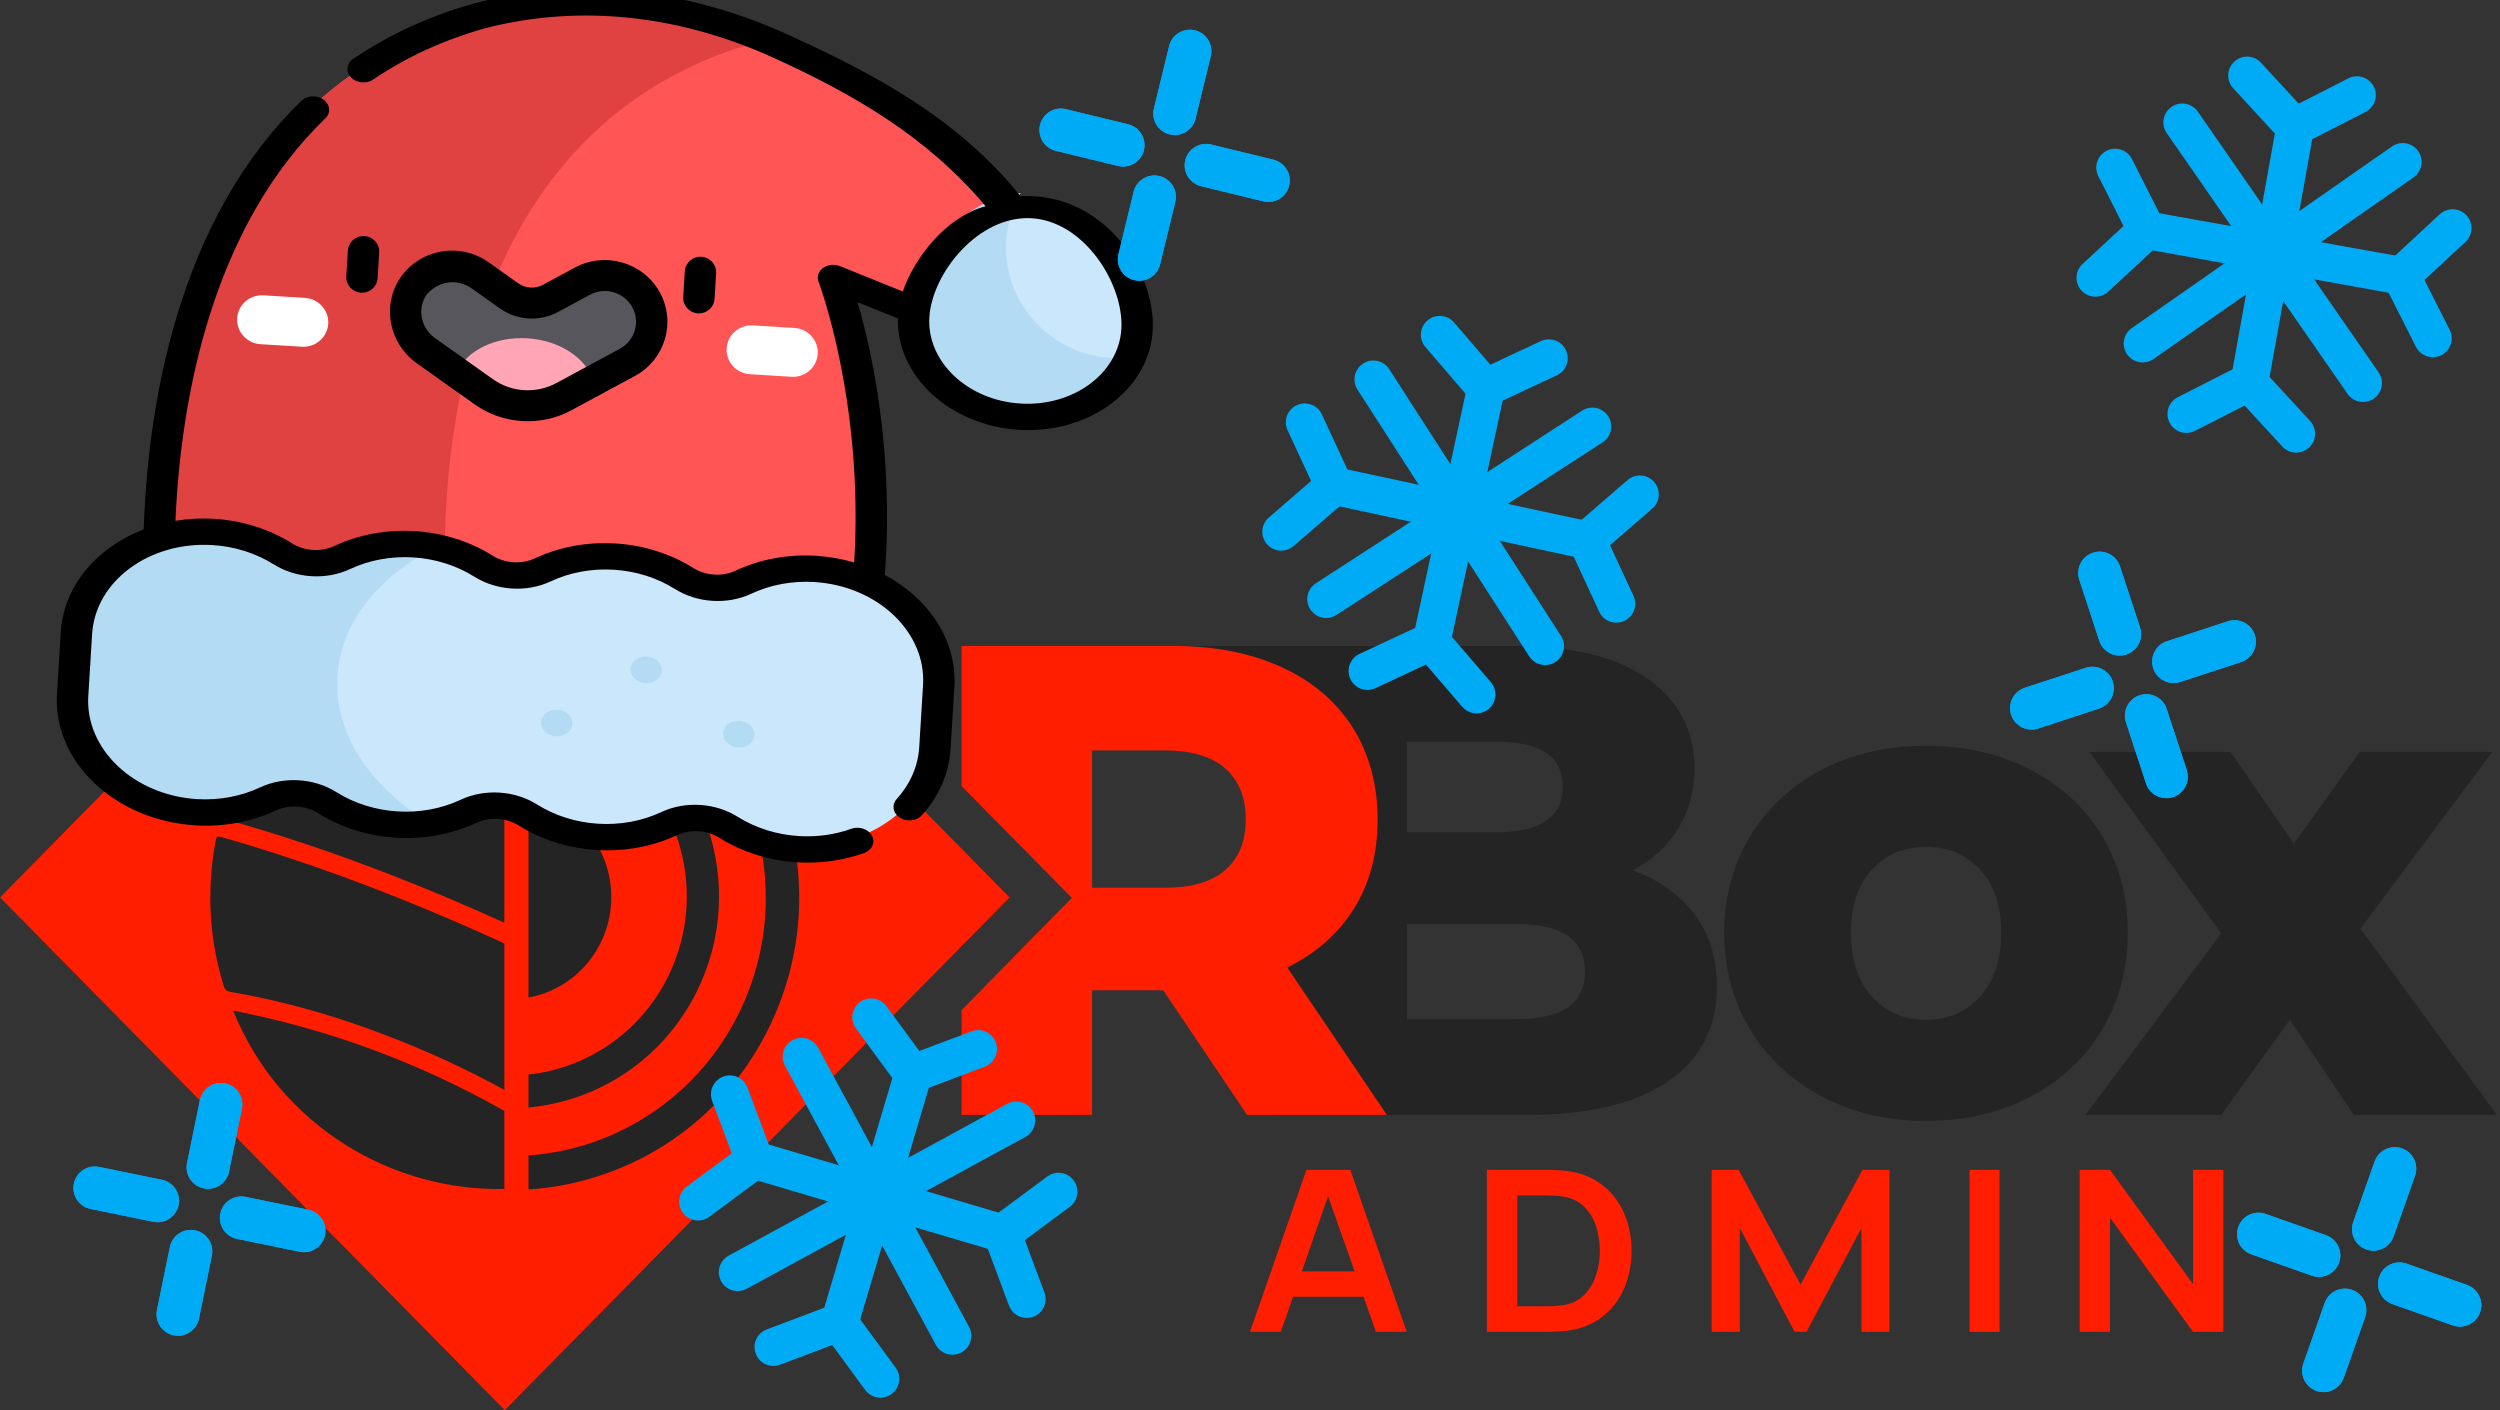 <svg width="156" height="88" viewBox="0 0 156 88" fill="none" xmlns="http://www.w3.org/2000/svg">
<rect x="0" y="0" width="156" height="88" fill="#333333" stroke="none"/>
<g clip-path="url(#clip0_3008_16781)">
<path d="M31.5 88.001L63 56.001L31.5 24.001L0 56.001L31.5 88.001ZM30.023 62.307C29.453 62.203 28.888 62.017 28.342 61.742C25.242 60.179 23.97 56.344 25.508 53.192C26.425 51.315 28.134 50.098 30.023 49.753V62.307ZM30.023 44.949C26.395 45.338 23.029 47.547 21.291 51.106C18.59 56.636 20.823 63.368 26.266 66.111C27.479 66.721 28.75 67.083 30.023 67.216V69.269C28.448 69.13 26.871 68.696 25.372 67.94C18.934 64.695 16.294 56.735 19.488 50.196C21.576 45.918 25.653 43.291 30.023 42.894V44.947V44.949ZM25.366 38.707C26.894 38.186 28.456 37.877 30.023 37.778V39.901C24.577 40.286 19.464 43.511 16.869 48.828C12.975 56.8 16.192 66.504 24.04 70.459C25.967 71.43 27.998 71.966 30.023 72.102V74.224C27.652 74.079 25.309 73.451 23.117 72.346C18.818 70.18 15.607 66.444 14.077 61.825C12.545 57.205 12.877 52.257 15.008 47.89C17.142 43.523 20.819 40.261 25.366 38.707Z" fill="#242424"/>
<path d="M31.5 24L0 56L31.5 88L63 56L31.5 24ZM32.977 49.694C33.547 49.797 34.112 49.984 34.658 50.259C37.758 51.822 39.03 55.657 37.492 58.808C36.575 60.686 34.865 61.903 32.977 62.248V49.694ZM32.977 67.052C36.605 66.662 39.971 64.454 41.709 60.895C44.41 55.365 42.177 48.632 36.734 45.89C35.522 45.279 34.25 44.917 32.977 44.785V42.732C34.552 42.87 36.129 43.305 37.628 44.06C44.066 47.306 46.706 55.265 43.512 61.805C41.423 66.083 37.347 68.709 32.977 69.107V67.054V67.052ZM37.634 73.293C36.106 73.815 34.544 74.123 32.977 74.223V72.099C38.423 71.714 43.536 68.49 46.132 63.173C50.025 55.201 46.808 45.497 38.96 41.542C37.033 40.571 35.002 40.035 32.977 39.899V37.777C35.348 37.922 37.691 38.549 39.883 39.654C44.182 41.821 47.393 45.557 48.923 50.176C50.455 54.795 50.123 59.744 47.992 64.111C45.859 68.478 42.181 71.739 37.634 73.293Z" fill="#FF1E00"/>
<path d="M31.472 69.321C26.214 66.349 20.599 64.24 14.546 63.063C17.474 70.304 24.529 74.354 31.472 74.189V69.319V69.321Z" fill="#242424"/>
<path d="M31.472 58.873C30.528 58.438 29.581 58.014 28.628 57.6C23.791 55.504 18.861 53.668 13.794 52.227C13.582 52.167 13.511 52.196 13.468 52.414C13.2 53.775 13.102 55.15 13.13 56.534C13.179 58.231 13.452 59.889 13.955 61.509C14.023 61.727 14.12 61.851 14.355 61.89C17.751 62.466 21.043 63.426 24.26 64.668C26.747 65.626 29.153 66.739 31.472 68.012V58.873Z" fill="#242424"/>
<path d="M31.471 43.666C28.711 42.265 25.84 41.104 22.846 40.22C22.593 40.145 22.367 40.094 22.1 40.255C18.107 42.662 15.379 46.096 13.929 50.578C13.815 50.932 13.859 51.067 14.238 51.174C19.657 52.706 24.924 54.676 30.076 56.953C30.542 57.16 31.009 57.368 31.471 57.582V43.666Z" fill="#242424"/>
<path d="M31.321 37.834C28.941 37.824 26.515 38.327 24.058 39.302C26.574 40.146 28.992 41.142 31.321 42.284V37.834Z" fill="#242424"/>
<path d="M105.736 57.051C106.67 58.291 107.136 59.789 107.136 61.544C107.136 64.109 106.122 66.087 104.09 67.48C102.059 68.875 99.126 69.57 95.285 69.57H79.733L79.937 46.596L72.743 40.31H94.462C98.138 40.31 100.937 40.999 102.856 42.38C104.775 43.758 105.736 45.619 105.736 47.959C105.736 49.352 105.4 50.6 104.728 51.701C104.056 52.802 103.102 53.674 101.868 54.313C103.514 54.899 104.803 55.812 105.736 57.051ZM87.796 46.287V51.931H93.393C96.135 51.931 97.508 50.983 97.508 49.087C97.508 47.192 96.137 46.287 93.393 46.287H87.796ZM98.906 60.625C98.906 58.647 97.48 57.658 94.625 57.658H87.794V63.593H94.625C97.477 63.593 98.906 62.604 98.906 60.625Z" fill="#242424"/>
<path d="M113.724 68.438C111.803 67.434 110.302 66.041 109.218 64.257C108.134 62.474 107.592 60.454 107.592 58.196C107.592 55.938 108.134 53.959 109.218 52.177C110.302 50.393 111.795 49.007 113.702 48.02C115.609 47.03 117.768 46.536 120.182 46.536C122.596 46.536 124.762 47.03 126.683 48.02C128.602 49.009 130.098 50.389 131.167 52.157C132.237 53.926 132.772 55.94 132.772 58.198C132.772 60.456 132.237 62.476 131.167 64.26C130.098 66.044 128.602 67.436 126.683 68.44C124.762 69.444 122.594 69.945 120.182 69.945C117.77 69.945 115.641 69.444 113.722 68.44L113.724 68.438ZM123.558 62.19C124.436 61.228 124.874 59.899 124.874 58.198C124.874 56.497 124.434 55.215 123.558 54.268C122.68 53.32 121.555 52.846 120.184 52.846C118.813 52.846 117.689 53.32 116.811 54.268C115.933 55.215 115.495 56.526 115.495 58.198C115.495 59.87 115.933 61.228 116.811 62.19C117.689 63.15 118.813 63.633 120.184 63.633C121.555 63.633 122.68 63.152 123.558 62.19Z" fill="#242424"/>
<path d="M146.879 69.57L142.888 63.634L138.607 69.57H130.13L138.607 58.243L130.379 46.916H139.184L143.134 52.643L147.249 46.916H155.519L147.29 57.951L155.808 69.572H146.879V69.57Z" fill="#242424"/>
<path d="M80.328 60.371C82.139 59.479 83.53 58.246 84.504 56.671C85.478 55.096 85.965 53.25 85.965 51.132C85.965 49.015 85.443 47.014 84.4 45.385C83.357 43.754 81.876 42.5 79.957 41.623C78.036 40.745 75.772 40.306 73.167 40.306H60V49.048L66.884 56.029L60 63.033V69.568H68.147V61.793H72.59L77.816 69.568H86.539L80.326 60.371H80.328ZM76.459 54.288C75.607 55.027 74.346 55.396 72.674 55.396H68.147V46.826H72.674C74.346 46.826 75.609 47.202 76.459 47.953C77.308 48.707 77.734 49.764 77.734 51.13C77.734 52.496 77.308 53.548 76.459 54.286V54.288Z" fill="#FF1E00"/>
<path d="M129.771 83.106V73H131.663L136.845 80.123V73H138.737V83.106H136.845L131.663 75.983V83.106H129.771Z" fill="#FF1E00"/>
<path d="M122.901 83.106V73H124.771V83.106H122.901Z" fill="#FF1E00"/>
<path d="M106.81 83.106V73H108.493L112.355 80.158L116.218 73H117.901V83.106H116.156V76.628L112.728 83.106H111.983L108.563 76.628V83.106H106.81Z" fill="#FF1E00"/>
<path d="M92.781 83.106V73H96.341C96.434 73 96.618 73.002 96.892 73.007C97.171 73.012 97.44 73.028 97.698 73.056C98.583 73.159 99.33 73.445 99.94 73.912C100.556 74.376 101.021 74.967 101.336 75.688C101.652 76.408 101.81 77.197 101.81 78.053C101.81 78.909 101.652 79.697 101.336 80.418C101.021 81.138 100.556 81.733 99.94 82.201C99.33 82.664 98.583 82.947 97.698 83.05C97.445 83.078 97.179 83.094 96.9 83.099C96.62 83.103 96.434 83.106 96.341 83.106H92.781ZM94.681 81.513H96.341C96.496 81.513 96.693 81.508 96.93 81.499C97.174 81.489 97.388 81.468 97.574 81.436C98.102 81.347 98.531 81.134 98.862 80.797C99.193 80.46 99.436 80.051 99.591 79.569C99.751 79.087 99.831 78.582 99.831 78.053C99.831 77.505 99.751 76.991 99.591 76.509C99.431 76.027 99.183 75.622 98.846 75.295C98.515 74.967 98.091 74.759 97.574 74.67C97.388 74.633 97.174 74.612 96.93 74.607C96.693 74.598 96.496 74.593 96.341 74.593H94.681V81.513Z" fill="#FF1E00"/>
<path d="M78 83.106L81.521 73H84.26L87.781 83.106H85.857L82.662 74.039H83.081L79.924 83.106H78ZM79.962 80.916V79.337H85.826V80.916H79.962Z" fill="#FF1E00"/>
<g clip-path="url(#clip1_3008_16781)">
<path d="M10.283 38.341C10.283 38.341 6.304 7.268 29.916 1.016C45.099 -2.706 59.539 7.326 65.949 17.881C65.775 18.124 62.821 20.821 62.821 20.821L52.025 16.645C52.025 16.645 56.498 27.624 53.235 40.979L10.283 38.341L10.283 38.341Z" fill="#FF5555"/>
<path d="M47.65 2.516C47.699 2.504 47.747 2.494 47.795 2.483C42.305 0.283 36.183 -0.513 29.934 1.016C6.299 7.268 10.284 38.341 10.284 38.341L27.954 39.426C27.585 35.728 25.623 8.342 47.65 2.516Z" fill="#E04141"/>
<path d="M30.197 24.453L26.568 21.876C25.28 20.962 24.902 19.195 25.78 17.894C26.702 16.527 28.58 16.2 29.92 17.151L31.765 18.462C32.524 19.001 33.529 19.062 34.348 18.62L36.34 17.546C37.756 16.782 39.532 17.297 40.308 18.695C41.084 20.095 40.565 21.848 39.15 22.612L35.171 24.759C33.593 25.61 31.659 25.491 30.197 24.453Z" fill="#57565C"/>
<path d="M37.031 23.756C36.565 22.343 34.923 21.234 32.905 21.11C30.885 20.986 29.117 21.889 28.484 23.236L30.198 24.453C31.66 25.491 33.594 25.61 35.172 24.759L37.031 23.756Z" fill="#FFA5B5"/>
<path d="M18.845 21.636L16.249 21.477C15.4 21.425 14.747 20.696 14.799 19.858C14.85 19.02 15.587 18.376 16.436 18.428L19.032 18.588C19.881 18.64 20.533 19.369 20.482 20.207C20.43 21.045 19.694 21.688 18.845 21.636Z" fill="white"/>
<path d="M49.389 23.512L46.793 23.352C45.944 23.3 45.291 22.572 45.343 21.733C45.394 20.895 46.131 20.252 46.98 20.304L49.576 20.463C50.425 20.516 51.078 21.244 51.026 22.082C50.975 22.921 50.238 23.564 49.389 23.512Z" fill="white"/>
<path d="M63.701 25.736C67.552 25.973 70.856 23.198 71.08 19.538C71.305 15.878 68.365 12.72 64.514 12.484C60.663 12.247 57.36 15.022 57.135 18.682C56.91 22.341 59.85 25.5 63.701 25.736Z" fill="#CAE7FC"/>
<path d="M69.334 22.337C65.486 22.101 62.555 18.829 62.788 15.03C62.855 13.944 63.174 12.931 63.684 12.045C60.393 12.423 57.748 15.082 57.541 18.463C57.307 22.263 60.238 25.534 64.086 25.77C66.834 25.939 69.307 24.514 70.582 22.302C70.174 22.349 69.757 22.363 69.334 22.337Z" fill="#B3DBF4"/>
<path d="M50.845 35.149C49.222 35.05 47.681 35.364 46.366 35.985C45.198 36.537 43.755 36.448 42.663 35.758C41.434 34.98 39.943 34.48 38.32 34.38C36.697 34.281 35.157 34.595 33.841 35.216C32.673 35.767 31.23 35.679 30.139 34.988C28.909 34.211 27.419 33.711 25.796 33.611C24.173 33.511 22.632 33.825 21.317 34.447C20.148 34.998 18.706 34.91 17.614 34.219C16.384 33.442 14.894 32.942 13.271 32.842C8.801 32.568 4.955 35.431 4.723 39.205L4.484 43.108C4.252 46.882 7.719 50.194 12.188 50.469C13.811 50.569 15.352 50.255 16.668 49.633C17.835 49.082 19.278 49.17 20.37 49.861C21.599 50.638 23.09 51.138 24.713 51.238C26.336 51.338 27.877 51.024 29.192 50.403C30.36 49.851 31.803 49.939 32.895 50.63C34.124 51.407 35.615 51.907 37.238 52.007C38.861 52.107 40.402 51.793 41.717 51.172C42.885 50.62 44.328 50.709 45.419 51.399C46.649 52.176 48.14 52.677 49.763 52.776C54.232 53.051 58.078 50.187 58.31 46.413L58.55 42.51C58.782 38.736 55.314 35.424 50.845 35.149Z" fill="#CAE7FC"/>
<path d="M21.057 42.199C21.411 36.443 27.694 33.911 27.694 33.911C27.105 33.756 26.489 33.654 25.853 33.615C24.23 33.515 22.69 33.831 21.375 34.454C20.207 35.008 18.765 34.92 17.674 34.227C16.445 33.447 14.955 32.946 13.333 32.846C8.865 32.572 5.02 35.446 4.787 39.233L4.547 43.151C4.314 46.938 7.779 50.261 12.246 50.536C13.869 50.635 15.409 50.32 16.724 49.696C17.892 49.142 19.334 49.231 20.425 49.923C21.654 50.703 23.144 51.205 24.766 51.304C25.403 51.344 26.027 51.318 26.63 51.236C26.63 51.236 20.704 47.954 21.057 42.199Z" fill="#B3DBF4"/>
<path d="M34.688 45.947C35.228 45.98 35.688 45.636 35.716 45.178C35.744 44.721 35.329 44.323 34.789 44.29C34.25 44.257 33.789 44.601 33.761 45.058C33.733 45.516 34.148 45.914 34.688 45.947Z" fill="#B3DBF4"/>
<path d="M40.271 42.627C40.811 42.66 41.271 42.316 41.299 41.858C41.327 41.4 40.913 41.002 40.373 40.969C39.833 40.936 39.373 41.28 39.344 41.738C39.316 42.196 39.731 42.593 40.271 42.627Z" fill="#B3DBF4"/>
<path d="M46.047 46.645C46.587 46.678 47.048 46.334 47.076 45.876C47.104 45.418 46.689 45.02 46.149 44.987C45.609 44.954 45.149 45.298 45.121 45.756C45.093 46.214 45.508 46.611 46.047 46.645Z" fill="#B3DBF4"/>
<path d="M44.588 18.649L44.686 17.047C44.719 16.514 44.308 16.056 43.768 16.022C43.228 15.989 42.764 16.394 42.731 16.927L42.633 18.529C42.6 19.062 43.011 19.521 43.551 19.554C44.091 19.587 44.555 19.182 44.588 18.649Z" fill="black"/>
<path d="M23.564 17.358L23.662 15.756C23.695 15.223 23.284 14.765 22.744 14.731C22.204 14.698 21.74 15.103 21.707 15.636L21.609 17.238C21.576 17.771 21.987 18.23 22.527 18.263C23.067 18.296 23.531 17.891 23.564 17.358Z" fill="black"/>
<path d="M63.679 12.242C59.775 7.383 54.563 4.621 49.186 2.171C42.734 -0.768 35.965 -1.447 29.61 0.205C29.604 0.207 29.597 0.209 29.59 0.211C26.818 0.989 24.275 2.156 22.032 3.678C21.616 3.96 21.559 4.477 21.904 4.832C22.249 5.187 22.866 5.247 23.282 4.965C25.346 3.564 27.686 2.491 30.237 1.773C36.075 0.258 42.314 0.893 48.281 3.612C53.158 5.833 57.846 8.503 61.5 12.87C59.05 13.521 57.057 16.079 56.334 18.188L52.416 16.607C52.063 16.464 51.647 16.509 51.357 16.721C51.066 16.933 50.957 17.271 51.077 17.584C51.107 17.66 53.912 25.073 53.302 35.099C52.548 34.877 51.751 34.732 50.921 34.681C49.163 34.573 47.428 34.893 45.903 35.608C45.076 35.995 44.042 35.931 43.268 35.446C41.842 34.55 40.159 34.02 38.401 33.912C36.644 33.804 34.908 34.125 33.383 34.839C32.556 35.226 31.522 35.163 30.748 34.677C29.322 33.782 27.639 33.251 25.881 33.143C24.124 33.035 22.389 33.356 20.863 34.07C20.036 34.458 19.002 34.394 18.229 33.908C16.802 33.013 15.12 32.482 13.362 32.374C12.532 32.324 11.723 32.37 10.948 32.498C11.138 28.175 11.772 24.135 12.841 20.476C14.431 15.027 16.943 10.621 20.306 7.38C20.658 7.042 20.609 6.523 20.198 6.22C19.787 5.918 19.169 5.947 18.818 6.286C15.254 9.721 12.602 14.352 10.939 20.053C9.787 23.996 9.126 28.361 8.967 33.032C6.053 34.151 3.971 36.553 3.793 39.443L3.555 43.316C3.297 47.522 7.169 51.194 12.187 51.502C13.945 51.61 15.68 51.29 17.205 50.575C18.032 50.188 19.067 50.252 19.84 50.737C21.266 51.633 22.949 52.163 24.707 52.271C26.465 52.379 28.2 52.059 29.725 51.344C30.552 50.956 31.586 51.02 32.36 51.506C33.786 52.401 35.469 52.932 37.227 53.04C38.984 53.148 40.72 52.827 42.245 52.113C43.072 51.726 44.106 51.789 44.88 52.275C46.306 53.17 47.989 53.701 49.747 53.809C51.175 53.896 52.618 53.696 53.921 53.229C54.414 53.052 54.635 52.57 54.413 52.153C54.192 51.735 53.613 51.539 53.12 51.716C52.084 52.087 50.983 52.24 49.847 52.17C48.469 52.085 47.149 51.669 46.03 50.967C44.631 50.088 42.759 49.973 41.263 50.674C40.066 51.234 38.706 51.486 37.327 51.401C35.949 51.317 34.629 50.901 33.511 50.198C32.111 49.319 30.24 49.204 28.743 49.905C27.547 50.466 26.186 50.717 24.808 50.633C23.43 50.548 22.11 50.132 20.991 49.429C19.591 48.55 17.72 48.435 16.224 49.136C15.027 49.697 13.666 49.948 12.288 49.864C8.348 49.622 5.307 46.738 5.51 43.436L5.748 39.563C5.951 36.261 9.321 33.771 13.261 34.013C14.639 34.098 15.959 34.514 17.078 35.216C18.477 36.095 20.349 36.21 21.846 35.509C23.042 34.949 24.403 34.697 25.781 34.782C27.159 34.867 28.479 35.283 29.598 35.985C30.997 36.864 32.868 36.979 34.365 36.278C35.562 35.718 36.922 35.466 38.301 35.551C39.679 35.635 40.999 36.051 42.117 36.754C43.517 37.633 45.389 37.748 46.885 37.047C48.081 36.486 49.442 36.235 50.82 36.319C54.76 36.561 57.801 39.445 57.598 42.747L57.36 46.62C57.287 47.806 56.799 48.928 55.948 49.867C55.624 50.224 55.712 50.74 56.145 51.02C56.578 51.3 57.191 51.237 57.515 50.88C58.6 49.684 59.222 48.252 59.315 46.74L59.553 42.867C59.73 39.98 57.961 37.345 55.212 35.876C55.799 28.047 54.364 21.766 53.511 18.856L56.031 19.872C55.938 23.46 59.272 26.556 63.574 26.82C67.955 27.089 71.702 24.32 71.928 20.648C72.153 16.977 68.889 11.97 63.679 12.242ZM63.674 25.181C60.371 24.979 57.822 22.561 57.992 19.793C58.162 17.024 61.081 13.416 64.384 13.619C67.687 13.822 70.143 17.76 69.973 20.529C69.803 23.297 66.977 25.384 63.674 25.181Z" fill="black"/>
<path d="M29.626 25.238C30.505 25.862 31.535 26.21 32.582 26.274C33.629 26.338 34.694 26.119 35.642 25.607L39.62 23.46C41.507 22.442 42.201 20.097 41.167 18.232C40.133 16.368 37.756 15.679 35.869 16.697L33.878 17.772C33.392 18.034 32.786 17.997 32.336 17.677L30.491 16.367C29.623 15.75 28.565 15.514 27.514 15.702C26.463 15.89 25.558 16.478 24.965 17.357C23.816 19.061 24.279 21.44 25.997 22.66L29.626 25.238ZM26.596 18.43C26.891 17.992 28.022 17.139 29.349 17.936L31.194 19.246C32.253 19.998 33.676 20.086 34.819 19.469L36.81 18.394C37.75 17.887 38.934 18.23 39.449 19.159C39.965 20.088 39.619 21.256 38.679 21.763L34.7 23.91C33.46 24.579 31.917 24.484 30.768 23.668L27.139 21.091C26.267 20.472 26.024 19.279 26.596 18.43Z" fill="black"/>
</g>
<path d="M14.053 67.603C13.33 67.456 12.623 67.922 12.475 68.645L11.671 72.575C11.524 73.298 11.99 74.005 12.713 74.153C13.436 74.301 14.143 73.835 14.291 73.111L15.095 69.181C15.243 68.458 14.776 67.751 14.053 67.603Z" fill="#00ABF5"/>
<path d="M12.178 76.773C11.454 76.625 10.748 77.091 10.6 77.814L9.796 81.744C9.648 82.467 10.115 83.174 10.838 83.322C11.561 83.47 12.267 83.004 12.415 82.28L13.22 78.35C13.367 77.627 12.901 76.921 12.178 76.773Z" fill="#00ABF5"/>
<path d="M14.053 67.603C13.33 67.456 12.623 67.922 12.475 68.645L11.671 72.575C11.524 73.298 11.99 74.005 12.713 74.153C13.436 74.301 14.143 73.835 14.291 73.111L15.095 69.181C15.243 68.458 14.776 67.751 14.053 67.603Z" fill="#00ABF5"/>
<path d="M12.178 76.773C11.454 76.625 10.748 77.091 10.6 77.814L9.796 81.744C9.648 82.467 10.115 83.174 10.838 83.322C11.561 83.47 12.267 83.004 12.415 82.28L13.22 78.35C13.367 77.627 12.901 76.921 12.178 76.773Z" fill="#00ABF5"/>
<path d="M10.102 73.619L6.186 72.817C5.463 72.669 4.756 73.136 4.608 73.859C4.46 74.582 4.927 75.289 5.65 75.437L9.566 76.238C10.29 76.386 10.996 75.919 11.144 75.197C11.292 74.473 10.825 73.766 10.102 73.619Z" fill="#00ABF5"/>
<path d="M19.241 75.488L15.325 74.687C14.602 74.539 13.895 75.006 13.747 75.729C13.599 76.452 14.066 77.159 14.789 77.307L18.705 78.108C19.429 78.256 20.135 77.789 20.283 77.066C20.431 76.343 19.964 75.636 19.241 75.488Z" fill="#00ABF5"/>
<path d="M10.102 73.619L6.186 72.817C5.463 72.669 4.756 73.136 4.608 73.859C4.46 74.582 4.927 75.289 5.65 75.437L9.566 76.238C10.29 76.386 10.996 75.919 11.144 75.197C11.292 74.473 10.825 73.766 10.102 73.619Z" fill="#00ABF5"/>
<path d="M19.241 75.488L15.325 74.687C14.602 74.539 13.895 75.006 13.747 75.729C13.599 76.452 14.066 77.159 14.789 77.307L18.705 78.108C19.429 78.256 20.135 77.789 20.283 77.066C20.431 76.343 19.964 75.636 19.241 75.488Z" fill="#00ABF5"/>
<path d="M57.866 66.261L55.31 62.782C54.926 62.257 54.188 62.145 53.663 62.53C53.139 62.915 53.026 63.653 53.411 64.177L55.967 67.656C56.125 67.872 56.343 68.018 56.581 68.088C56.922 68.189 57.305 68.136 57.614 67.908C58.139 67.523 58.252 66.785 57.866 66.261Z" fill="#00ABF5"/>
<path d="M62.138 65.042C61.909 64.433 61.229 64.125 60.62 64.356L56.58 65.88C55.971 66.11 55.665 66.79 55.894 67.399C56.029 67.758 56.322 68.011 56.663 68.113C56.901 68.183 57.163 68.18 57.413 68.085L61.452 66.56C62.06 66.331 62.368 65.65 62.138 65.042Z" fill="#00ABF5"/>
<path d="M53.402 82.117C53.172 81.507 52.492 81.201 51.883 81.431L47.845 82.956C47.236 83.185 46.929 83.865 47.159 84.474C47.294 84.834 47.586 85.087 47.927 85.188C48.166 85.259 48.427 85.255 48.677 85.16L52.716 83.635C53.325 83.406 53.632 82.726 53.402 82.117Z" fill="#00ABF5"/>
<path d="M55.887 85.339L53.331 81.86C52.946 81.335 52.208 81.222 51.684 81.608C51.16 81.994 51.047 82.731 51.432 83.255L53.988 86.735C54.147 86.95 54.364 87.096 54.602 87.166C54.943 87.267 55.326 87.213 55.636 86.987C56.16 86.601 56.273 85.863 55.887 85.339Z" fill="#00ABF5"/>
<path d="M47.979 71.711C47.593 71.187 46.854 71.078 46.331 71.465L42.857 74.035C42.334 74.422 42.224 75.16 42.611 75.683C42.768 75.897 42.985 76.042 43.222 76.112C43.564 76.213 43.949 76.159 44.259 75.93L47.733 73.359C48.257 72.972 48.366 72.234 47.979 71.711Z" fill="#00ABF5"/>
<path d="M48.16 71.92L46.647 67.872C46.42 67.263 45.74 66.952 45.131 67.18C44.52 67.408 44.211 68.087 44.439 68.697L45.952 72.745C46.087 73.105 46.379 73.361 46.722 73.462C46.958 73.532 47.219 73.529 47.468 73.436C48.078 73.209 48.388 72.53 48.16 71.92Z" fill="#00ABF5"/>
<path d="M65.172 80.649L63.659 76.601C63.431 75.991 62.753 75.681 62.143 75.909C61.533 76.137 61.223 76.816 61.451 77.426L62.963 81.474C63.099 81.834 63.391 82.09 63.734 82.191C63.971 82.261 64.23 82.258 64.48 82.165C65.09 81.937 65.4 81.259 65.172 80.649Z" fill="#00ABF5"/>
<path d="M67 73.661C66.613 73.137 65.875 73.028 65.352 73.415L61.878 75.985C61.355 76.373 61.244 77.11 61.632 77.633C61.79 77.847 62.006 77.992 62.243 78.062C62.585 78.164 62.97 78.109 63.28 77.88L66.754 75.31C67.277 74.922 67.388 74.185 67 73.661Z" fill="#00ABF5"/>
<path d="M57.404 65.61C56.78 65.425 56.124 65.782 55.939 66.405L51.251 82.222C51.066 82.846 51.422 83.502 52.046 83.687C52.67 83.872 53.326 83.516 53.511 82.892L58.199 67.075C58.384 66.451 58.027 65.795 57.404 65.61Z" fill="#00ABF5"/>
<path d="M62.943 75.855L47.177 71.183C46.553 70.998 45.897 71.354 45.712 71.978C45.528 72.601 45.884 73.257 46.508 73.442L62.273 78.115C62.896 78.299 63.553 77.943 63.737 77.32C63.922 76.696 63.566 76.04 62.943 75.855Z" fill="#00ABF5"/>
<path d="M64.452 69.349C64.141 68.777 63.426 68.567 62.853 68.878L45.47 78.35C44.898 78.662 44.687 79.377 44.998 79.949C45.154 80.234 45.41 80.429 45.698 80.515C45.988 80.601 46.311 80.576 46.597 80.42L63.981 70.948C64.552 70.636 64.763 69.921 64.452 69.349Z" fill="#00ABF5"/>
<path d="M60.47 82.795L51.054 65.38C50.744 64.809 50.03 64.595 49.457 64.904C48.884 65.214 48.671 65.929 48.981 66.502L58.396 83.917C58.551 84.204 58.808 84.4 59.098 84.486C59.386 84.572 59.708 84.547 59.993 84.392C60.566 84.083 60.779 83.368 60.47 82.795Z" fill="#00ABF5"/>
<path d="M149.881 71.661C149.185 71.416 148.421 71.781 148.176 72.477L146.842 76.26C146.596 76.956 146.962 77.72 147.658 77.966C148.354 78.211 149.118 77.846 149.363 77.149L150.698 73.367C150.943 72.671 150.578 71.907 149.881 71.661Z" fill="#00ABF5"/>
<path d="M146.768 80.487C146.072 80.242 145.308 80.607 145.063 81.303L143.728 85.086C143.483 85.782 143.848 86.546 144.544 86.791C145.24 87.037 146.004 86.672 146.25 85.975L147.584 82.193C147.83 81.497 147.464 80.733 146.768 80.487Z" fill="#00ABF5"/>
<path d="M149.881 71.661C149.185 71.416 148.421 71.781 148.176 72.477L146.842 76.26C146.596 76.956 146.962 77.72 147.658 77.966C148.354 78.211 149.118 77.846 149.363 77.149L150.698 73.367C150.943 72.671 150.578 71.907 149.881 71.661Z" fill="#00ABF5"/>
<path d="M146.768 80.487C146.072 80.242 145.308 80.607 145.063 81.303L143.728 85.086C143.483 85.782 143.848 86.546 144.544 86.791C145.24 87.037 146.004 86.672 146.25 85.975L147.584 82.193C147.83 81.497 147.464 80.733 146.768 80.487Z" fill="#00ABF5"/>
<path d="M145.144 77.079L141.374 75.749C140.678 75.503 139.914 75.869 139.669 76.565C139.423 77.261 139.789 78.025 140.485 78.271L144.255 79.6C144.951 79.846 145.715 79.48 145.96 78.784C146.206 78.088 145.84 77.324 145.144 77.079Z" fill="#00ABF5"/>
<path d="M153.941 80.182L150.171 78.852C149.475 78.606 148.711 78.972 148.465 79.668C148.22 80.364 148.586 81.128 149.282 81.374L153.051 82.704C153.748 82.949 154.512 82.584 154.757 81.887C155.003 81.191 154.637 80.427 153.941 80.182Z" fill="#00ABF5"/>
<path d="M145.144 77.079L141.374 75.749C140.678 75.503 139.914 75.869 139.669 76.565C139.423 77.261 139.789 78.025 140.485 78.271L144.255 79.6C144.951 79.846 145.715 79.48 145.96 78.784C146.206 78.088 145.84 77.324 145.144 77.079Z" fill="#00ABF5"/>
<path d="M153.941 80.182L150.171 78.852C149.475 78.606 148.711 78.972 148.465 79.668C148.22 80.364 148.586 81.128 149.282 81.374L153.051 82.704C153.748 82.949 154.512 82.584 154.757 81.887C155.003 81.191 154.637 80.427 153.941 80.182Z" fill="#00ABF5"/>
<path d="M74.568 1.893C73.851 1.718 73.127 2.158 72.953 2.875L72.004 6.773C71.829 7.49 72.269 8.213 72.987 8.388C73.704 8.563 74.427 8.123 74.602 7.405L75.551 3.508C75.725 2.791 75.285 2.067 74.568 1.893Z" fill="#00ABF5"/>
<path d="M72.354 10.986C71.637 10.811 70.913 11.252 70.739 11.969L69.79 15.866C69.615 16.583 70.056 17.307 70.773 17.481C71.49 17.656 72.213 17.216 72.388 16.499L73.337 12.601C73.512 11.884 73.071 11.161 72.354 10.986Z" fill="#00ABF5"/>
<path d="M74.568 1.893C73.851 1.718 73.127 2.158 72.953 2.875L72.004 6.773C71.829 7.49 72.269 8.213 72.987 8.388C73.704 8.563 74.427 8.123 74.602 7.405L75.551 3.508C75.725 2.791 75.285 2.067 74.568 1.893Z" fill="#00ABF5"/>
<path d="M72.354 10.986C71.637 10.811 70.913 11.252 70.739 11.969L69.79 15.866C69.615 16.583 70.056 17.307 70.773 17.481C71.49 17.656 72.213 17.216 72.388 16.499L73.337 12.601C73.512 11.884 73.071 11.161 72.354 10.986Z" fill="#00ABF5"/>
<path d="M70.397 7.757L66.513 6.812C65.796 6.637 65.072 7.077 64.898 7.794C64.723 8.511 65.163 9.235 65.88 9.41L69.764 10.355C70.481 10.53 71.205 10.09 71.38 9.373C71.554 8.656 71.114 7.932 70.397 7.757Z" fill="#00ABF5"/>
<path d="M79.46 9.964L75.576 9.018C74.859 8.844 74.136 9.284 73.961 10.001C73.786 10.718 74.227 11.442 74.944 11.617L78.828 12.562C79.546 12.737 80.269 12.297 80.443 11.58C80.618 10.863 80.178 10.139 79.46 9.964Z" fill="#00ABF5"/>
<path d="M70.397 7.757L66.513 6.812C65.796 6.637 65.072 7.077 64.898 7.794C64.723 8.511 65.163 9.235 65.88 9.41L69.764 10.355C70.481 10.53 71.205 10.09 71.38 9.373C71.554 8.656 71.114 7.932 70.397 7.757Z" fill="#00ABF5"/>
<path d="M79.46 9.964L75.576 9.018C74.859 8.844 74.136 9.284 73.961 10.001C73.786 10.718 74.227 11.442 74.944 11.617L78.828 12.562C79.546 12.737 80.269 12.297 80.443 11.58C80.618 10.863 80.178 10.139 79.46 9.964Z" fill="#00ABF5"/>
<path d="M144.01 7.088L141.086 3.912C140.646 3.434 139.9 3.403 139.421 3.844C138.942 4.285 138.911 5.03 139.352 5.509L142.276 8.684C142.458 8.881 142.691 9.002 142.935 9.046C143.285 9.109 143.659 9.013 143.941 8.753C144.42 8.312 144.451 7.566 144.01 7.088Z" fill="#00ABF5"/>
<path d="M148.122 5.404C147.826 4.824 147.117 4.594 146.537 4.89L142.69 6.851C142.111 7.147 141.881 7.857 142.176 8.436C142.35 8.778 142.669 8.998 143.019 9.061C143.264 9.105 143.523 9.073 143.761 8.951L147.608 6.989C148.187 6.694 148.418 5.984 148.122 5.404Z" fill="#00ABF5"/>
<path d="M141.325 23.34C141.029 22.759 140.319 22.53 139.74 22.826L135.894 24.787C135.314 25.082 135.085 25.793 135.38 26.372C135.554 26.714 135.872 26.934 136.223 26.997C136.467 27.041 136.727 27.008 136.965 26.886L140.811 24.925C141.39 24.63 141.62 23.92 141.325 23.34Z" fill="#00ABF5"/>
<path d="M144.15 26.268L141.225 23.092C140.785 22.613 140.039 22.583 139.56 23.024C139.082 23.465 139.051 24.211 139.492 24.689L142.417 27.865C142.598 28.061 142.831 28.182 143.075 28.226C143.425 28.289 143.8 28.192 144.082 27.933C144.561 27.492 144.591 26.746 144.15 26.268Z" fill="#00ABF5"/>
<path d="M134.786 13.597C134.344 13.119 133.598 13.091 133.121 13.534L129.952 16.472C129.474 16.915 129.446 17.66 129.889 18.137C130.069 18.333 130.301 18.453 130.544 18.496C130.895 18.559 131.271 18.462 131.554 18.2L134.723 15.262C135.201 14.819 135.228 14.074 134.786 13.597Z" fill="#00ABF5"/>
<path d="M134.988 13.784L133.037 9.928C132.744 9.347 132.035 9.114 131.454 9.408C130.873 9.702 130.64 10.411 130.934 10.992L132.885 14.848C133.058 15.191 133.378 15.413 133.729 15.476C133.972 15.52 134.231 15.487 134.468 15.368C135.049 15.074 135.282 14.365 134.988 13.784Z" fill="#00ABF5"/>
<path d="M152.86 20.581L150.91 16.725C150.616 16.144 149.908 15.911 149.326 16.205C148.745 16.499 148.512 17.208 148.806 17.788L150.756 21.645C150.931 21.988 151.249 22.21 151.601 22.273C151.844 22.316 152.102 22.284 152.34 22.165C152.921 21.871 153.154 21.162 152.86 20.581Z" fill="#00ABF5"/>
<path d="M153.905 13.434C153.463 12.956 152.717 12.929 152.24 13.371L149.071 16.309C148.594 16.753 148.566 17.497 149.009 17.975C149.189 18.17 149.42 18.29 149.663 18.334C150.015 18.397 150.391 18.3 150.674 18.038L153.843 15.1C154.32 14.657 154.348 13.912 153.905 13.434Z" fill="#00ABF5"/>
<path d="M143.479 6.492C142.838 6.377 142.226 6.804 142.111 7.444L139.199 23.682C139.084 24.323 139.51 24.935 140.15 25.05C140.791 25.165 141.403 24.739 141.518 24.098L144.431 7.86C144.545 7.22 144.119 6.607 143.479 6.492Z" fill="#00ABF5"/>
<path d="M150.115 16.063L133.93 13.16C133.29 13.045 132.677 13.472 132.562 14.112C132.448 14.752 132.874 15.365 133.514 15.48L149.699 18.382C150.339 18.497 150.952 18.071 151.067 17.43C151.182 16.79 150.756 16.177 150.115 16.063Z" fill="#00ABF5"/>
<path d="M150.897 9.43C150.524 8.896 149.79 8.766 149.256 9.138L133.025 20.472C132.491 20.845 132.36 21.58 132.733 22.113C132.919 22.38 133.195 22.545 133.491 22.598C133.789 22.652 134.106 22.591 134.373 22.405L150.606 11.071C151.139 10.698 151.27 9.964 150.897 9.43Z" fill="#00ABF5"/>
<path d="M148.424 23.233L137.143 6.965C136.771 6.431 136.038 6.297 135.502 6.668C134.968 7.039 134.835 7.773 135.206 8.309L146.487 24.577C146.673 24.845 146.95 25.012 147.247 25.065C147.544 25.119 147.86 25.059 148.127 24.874C148.662 24.503 148.794 23.769 148.424 23.233Z" fill="#00ABF5"/>
<path d="M93.548 23.396L90.734 20.122C90.311 19.628 89.566 19.572 89.073 19.996C88.579 20.42 88.523 21.164 88.947 21.657L91.761 24.931C91.935 25.135 92.164 25.263 92.406 25.316C92.754 25.39 93.132 25.308 93.422 25.057C93.916 24.633 93.972 23.889 93.548 23.396Z" fill="#00ABF5"/>
<path d="M97.715 21.853C97.439 21.264 96.739 21.009 96.148 21.285L92.237 23.114C91.647 23.389 91.394 24.091 91.669 24.68C91.831 25.028 92.142 25.259 92.49 25.334C92.733 25.386 92.993 25.362 93.236 25.248L97.147 23.42C97.736 23.145 97.991 22.443 97.715 21.853Z" fill="#00ABF5"/>
<path d="M90.308 39.546C90.032 38.956 89.33 38.702 88.741 38.978L84.831 40.806C84.241 41.082 83.987 41.783 84.263 42.373C84.425 42.721 84.736 42.951 85.084 43.026C85.327 43.078 85.587 43.054 85.829 42.941L89.74 41.112C90.329 40.837 90.583 40.135 90.308 39.546Z" fill="#00ABF5"/>
<path d="M93.032 42.569L90.217 39.295C89.793 38.801 89.049 38.745 88.555 39.17C88.062 39.594 88.006 40.338 88.43 40.832L91.245 44.106C91.419 44.308 91.647 44.437 91.89 44.489C92.238 44.564 92.615 44.48 92.906 44.231C93.4 43.806 93.456 43.062 93.032 42.569Z" fill="#00ABF5"/>
<path d="M84.107 29.585C83.681 29.092 82.936 29.039 82.445 29.465L79.177 32.293C78.684 32.719 78.631 33.463 79.057 33.955C79.231 34.156 79.458 34.284 79.699 34.336C80.048 34.411 80.427 34.327 80.719 34.075L83.987 31.247C84.479 30.82 84.532 30.077 84.107 29.585Z" fill="#00ABF5"/>
<path d="M84.302 29.779L82.485 25.858C82.212 25.268 81.51 25.01 80.92 25.285C80.329 25.558 80.072 26.259 80.346 26.849L82.164 30.77C82.326 31.119 82.637 31.352 82.986 31.427C83.227 31.478 83.487 31.455 83.728 31.344C84.319 31.07 84.576 30.369 84.302 29.779Z" fill="#00ABF5"/>
<path d="M101.931 37.184L100.114 33.263C99.84 32.673 99.14 32.415 98.549 32.689C97.958 32.963 97.701 33.664 97.975 34.254L99.792 38.175C99.954 38.524 100.265 38.756 100.615 38.831C100.856 38.883 101.115 38.86 101.357 38.748C101.948 38.475 102.204 37.774 101.931 37.184Z" fill="#00ABF5"/>
<path d="M103.221 30.077C102.794 29.584 102.051 29.531 101.558 29.957L98.291 32.785C97.799 33.211 97.745 33.955 98.171 34.447C98.345 34.648 98.572 34.776 98.813 34.828C99.162 34.903 99.542 34.819 99.834 34.567L103.101 31.739C103.593 31.313 103.647 30.569 103.221 30.077Z" fill="#00ABF5"/>
<path d="M93.038 22.782C92.402 22.645 91.775 23.05 91.638 23.686L88.172 39.815C88.035 40.451 88.44 41.078 89.076 41.215C89.712 41.352 90.339 40.947 90.476 40.311L93.942 24.182C94.079 23.546 93.674 22.919 93.038 22.782Z" fill="#00ABF5"/>
<path d="M99.342 32.574L83.266 29.119C82.63 28.982 82.003 29.387 81.867 30.023C81.73 30.659 82.135 31.286 82.771 31.423L98.847 34.878C99.483 35.015 100.11 34.61 100.247 33.974C100.383 33.338 99.978 32.711 99.342 32.574Z" fill="#00ABF5"/>
<path d="M100.351 25.972C99.997 25.425 99.268 25.27 98.721 25.624L82.111 36.396C81.565 36.75 81.409 37.48 81.763 38.026C81.94 38.298 82.21 38.473 82.504 38.537C82.8 38.6 83.12 38.551 83.393 38.373L100.004 27.602C100.549 27.248 100.705 26.518 100.351 25.972Z" fill="#00ABF5"/>
<path d="M97.407 39.682L86.689 23.037C86.336 22.491 85.608 22.332 85.06 22.685C84.513 23.037 84.355 23.766 84.707 24.314L95.424 40.959C95.602 41.233 95.873 41.41 96.168 41.473C96.462 41.536 96.781 41.488 97.054 41.312C97.601 40.959 97.759 40.23 97.407 39.682Z" fill="#00ABF5"/>
<path d="M130.603 34.489C129.901 34.719 129.518 35.475 129.748 36.176L130.996 39.988C131.226 40.689 131.982 41.072 132.683 40.843C133.384 40.613 133.767 39.858 133.538 39.156L132.289 35.344C132.06 34.642 131.304 34.26 130.603 34.489Z" fill="#00ABF5"/>
<path d="M133.515 43.384C132.814 43.613 132.431 44.369 132.661 45.071L133.909 48.882C134.138 49.584 134.894 49.967 135.596 49.737C136.297 49.507 136.68 48.752 136.45 48.05L135.202 44.238C134.972 43.537 134.217 43.154 133.515 43.384Z" fill="#00ABF5"/>
<path d="M130.603 34.489C129.901 34.719 129.518 35.475 129.748 36.176L130.996 39.988C131.226 40.689 131.982 41.072 132.683 40.843C133.384 40.613 133.767 39.858 133.538 39.156L132.289 35.344C132.06 34.642 131.304 34.26 130.603 34.489Z" fill="#00ABF5"/>
<path d="M133.515 43.384C132.814 43.613 132.431 44.369 132.661 45.071L133.909 48.882C134.138 49.584 134.894 49.967 135.596 49.737C136.297 49.507 136.68 48.752 136.45 48.05L135.202 44.238C134.972 43.537 134.217 43.154 133.515 43.384Z" fill="#00ABF5"/>
<path d="M130.15 41.672L126.351 42.916C125.649 43.145 125.266 43.901 125.496 44.602C125.726 45.304 126.481 45.687 127.183 45.457L130.982 44.213C131.683 43.983 132.066 43.228 131.837 42.526C131.607 41.825 130.851 41.442 130.15 41.672Z" fill="#00ABF5"/>
<path d="M139.015 38.769L135.216 40.013C134.515 40.243 134.132 40.998 134.361 41.7C134.591 42.401 135.347 42.784 136.048 42.554L139.847 41.31C140.549 41.081 140.931 40.325 140.702 39.624C140.472 38.922 139.717 38.539 139.015 38.769Z" fill="#00ABF5"/>
<path d="M130.15 41.672L126.351 42.916C125.649 43.145 125.266 43.901 125.496 44.602C125.726 45.304 126.481 45.687 127.183 45.457L130.982 44.213C131.683 43.983 132.066 43.228 131.837 42.526C131.607 41.825 130.851 41.442 130.15 41.672Z" fill="#00ABF5"/>
<path d="M139.015 38.769L135.216 40.013C134.515 40.243 134.132 40.998 134.361 41.7C134.591 42.401 135.347 42.784 136.048 42.554L139.847 41.31C140.549 41.081 140.931 40.325 140.702 39.624C140.472 38.922 139.717 38.539 139.015 38.769Z" fill="#00ABF5"/>
</g>
<defs>
<clipPath id="clip0_3008_16781">
<rect width="156" height="88" fill="white"/>
</clipPath>
<clipPath id="clip1_3008_16781">
<rect width="66.855" height="56.465" fill="white" transform="translate(6.461 -4) rotate(3.514)"/>
</clipPath>
</defs>
</svg>
